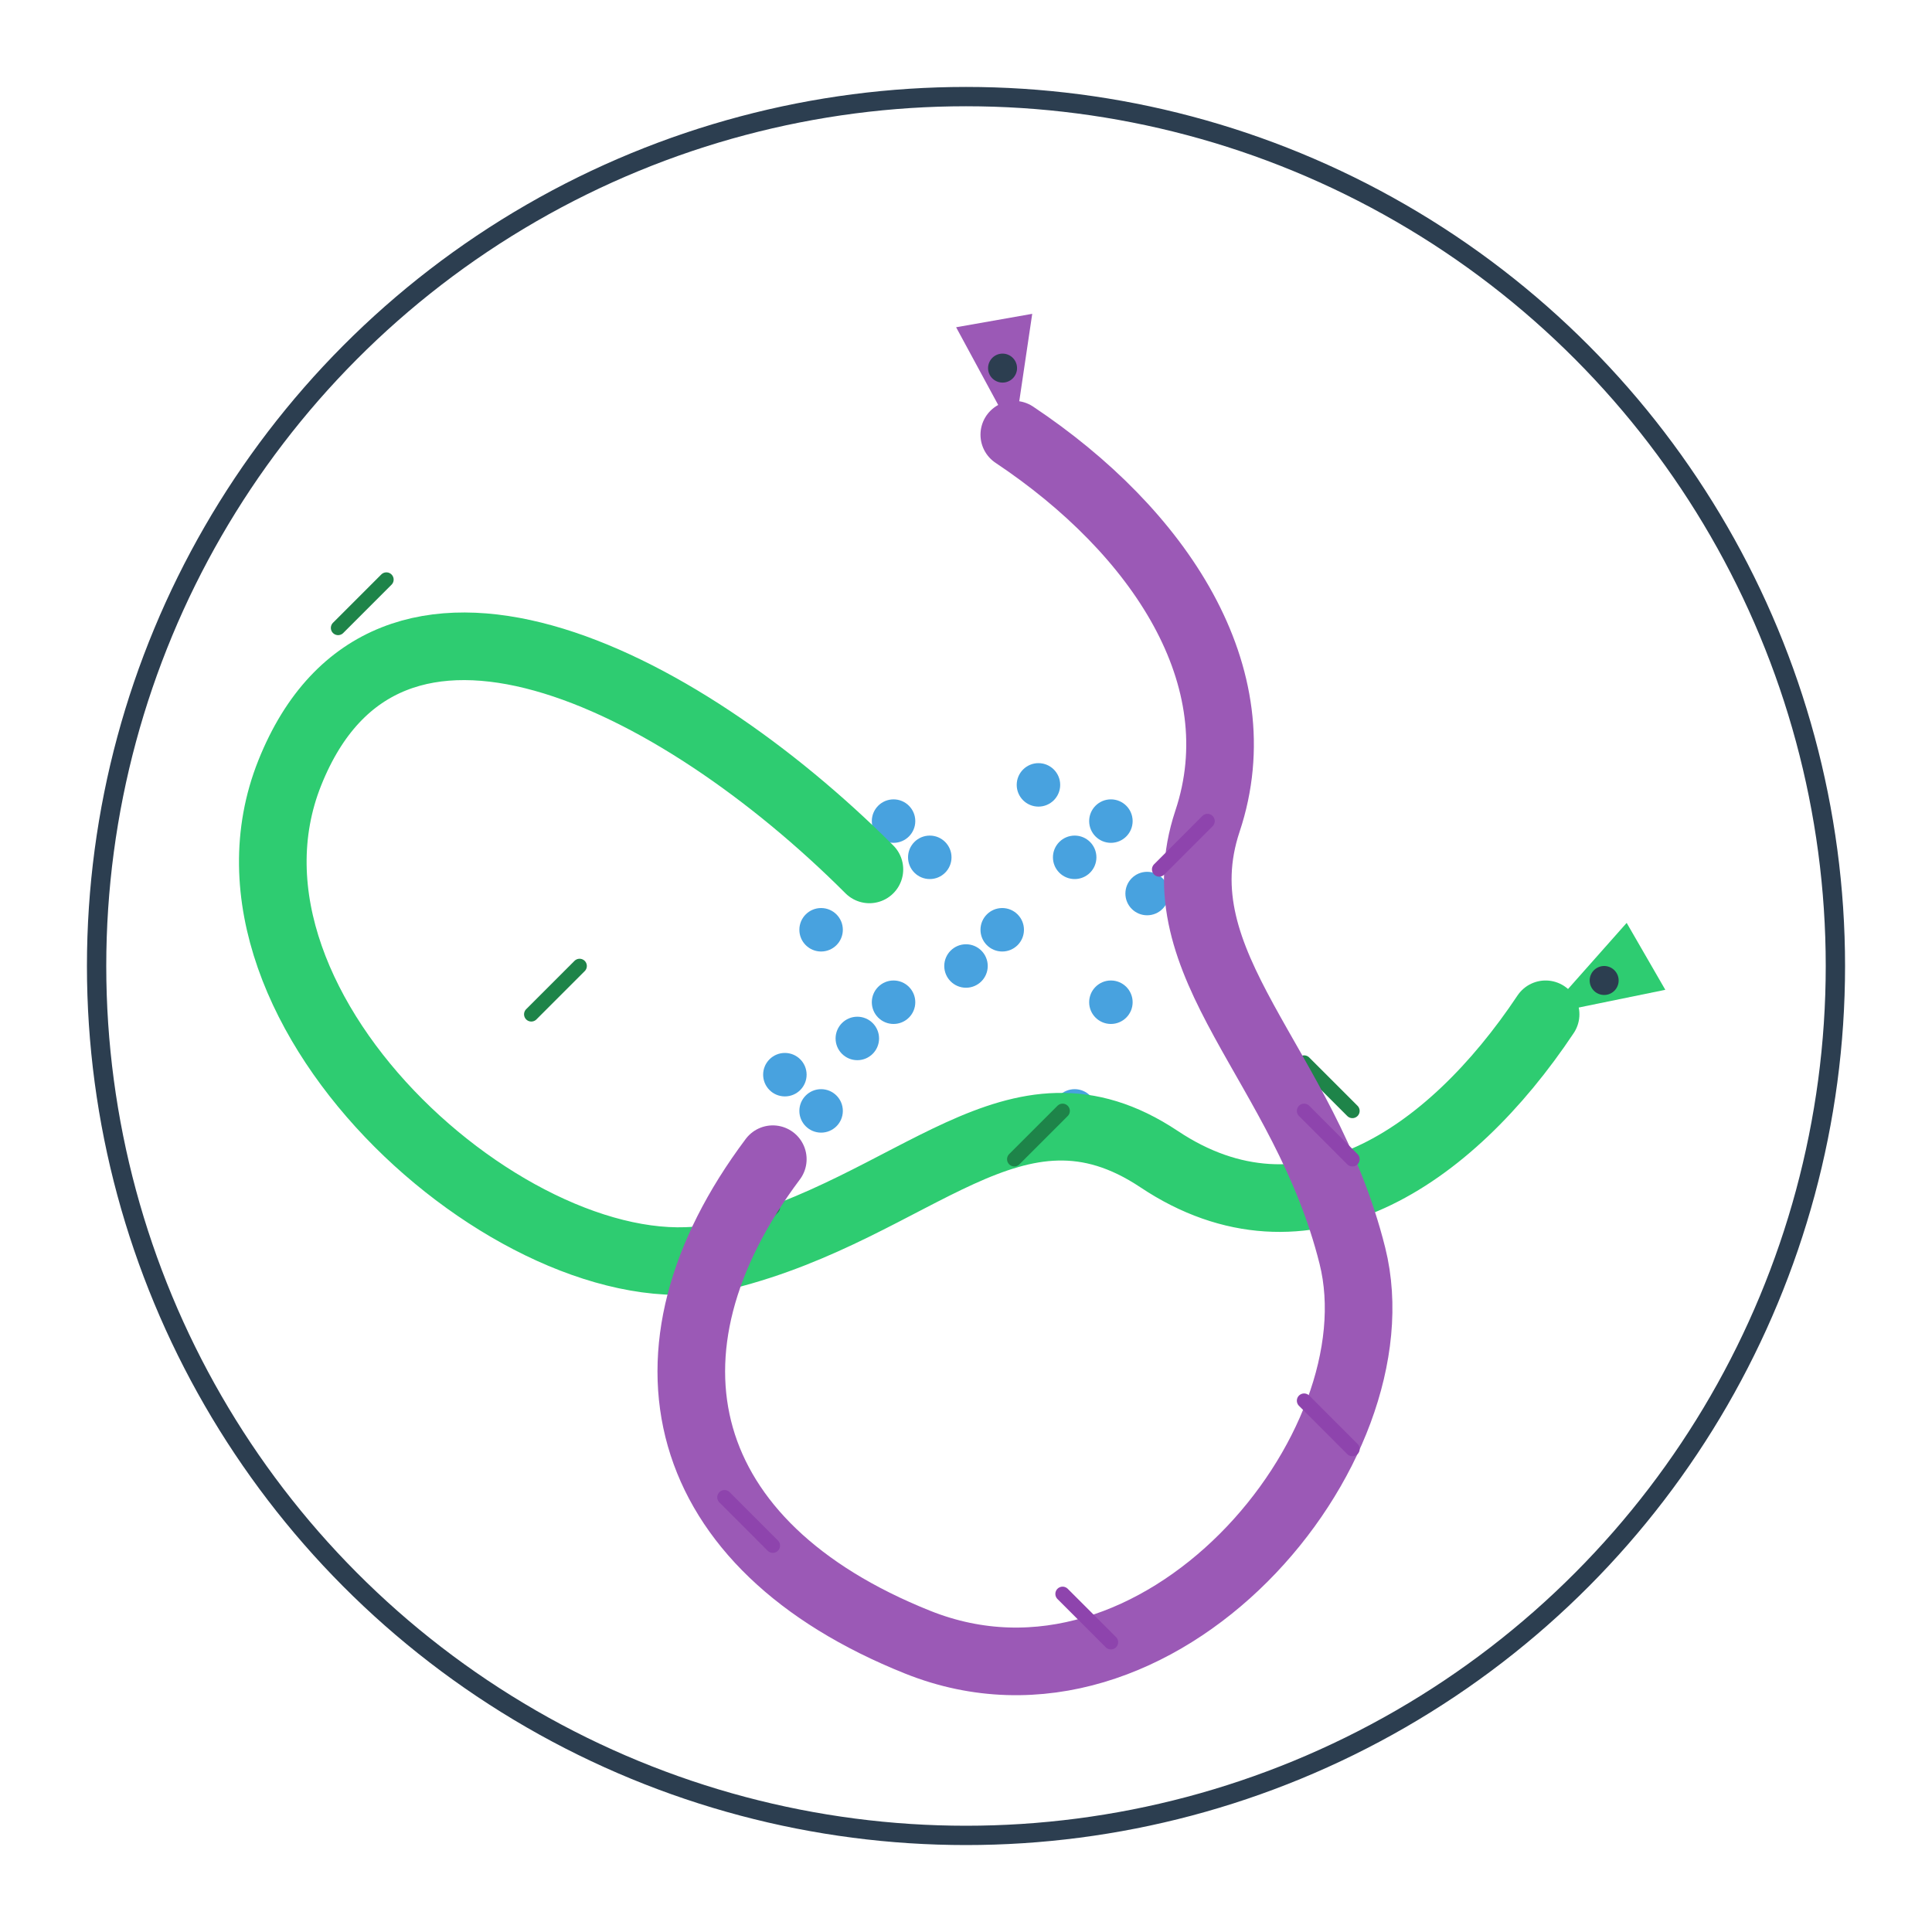 <svg xmlns="http://www.w3.org/2000/svg" viewBox="0 0 200 200">
  <!-- Circular Border -->
  <circle cx="100" cy="100" r="90" fill="none" stroke="#2c3e50" stroke-width="2"/>
  
  <!-- Point Cloud in center -->
  <g transform="translate(100, 100) scale(0.75)">
    <!-- Points -->
    <g fill="#3498db" opacity="0.9">
      <circle cx="0" cy="0" r="3"/>
      <circle cx="15" cy="-15" r="3"/>
      <circle cx="-10" cy="-20" r="3"/>
      <circle cx="20" cy="5" r="3"/>
      <circle cx="-15" cy="10" r="3"/>
      <circle cx="5" cy="25" r="3"/>
      <circle cx="-20" cy="-5" r="3"/>
      <circle cx="10" cy="-25" r="3"/>
      <circle cx="15" cy="20" r="3"/>
      <circle cx="-25" cy="15" r="3"/>
      <circle cx="-5" cy="-15" r="3"/>
      <circle cx="25" cy="-10" r="3"/>
      <circle cx="-20" cy="20" r="3"/>
      <circle cx="25" cy="25" r="3"/>
      <circle cx="-25" cy="-25" r="3"/>
      <circle cx="5" cy="-5" r="3"/>
      <circle cx="-10" cy="5" r="3"/>
      <circle cx="20" cy="-20" r="3"/>
    </g>
  </g>
  
  <!-- First Mamba (Green) -->
  <g transform="translate(100, 100)">
    <path d="M-10,-10 C-30,-30 -60,-45 -70,-20 C-80,5 -45,35 -25,30 C-5,25 5,10 20,20 C35,30 50,20 60,5" 
          fill="none" stroke="#2ecc71" stroke-width="7" stroke-linecap="round"/>
    
    <!-- First Snake Head -->
    <g transform="translate(60, 5) rotate(-30)">
      <path d="M0,0 L12,-4 L12,4 Z" fill="#2ecc71"/>
      <circle cx="7" cy="0" r="1.5" fill="#2c3e50"/>
    </g>
    
    <!-- First Snake Pattern -->
    <path d="M-60,-40 L-65,-35 M-40,0 L-45,5 M-20,25 L-25,30 M10,15 L5,20 M40,15 L35,10" 
          stroke="#1e8449" stroke-width="1.5" stroke-linecap="round"/>
  </g>
  
  <!-- Second Mamba (Purple) -->
  <g transform="translate(100, 100)">
    <path d="M-20,20 C-35,40 -30,60 -5,70 C20,80 45,50 40,30 C35,10 20,0 25,-15 C30,-30 20,-45 5,-55" 
          fill="none" stroke="#9b59b6" stroke-width="7" stroke-linecap="round"/>
    
    <!-- Second Snake Head -->
    <g transform="translate(5, -55) rotate(-100)">
      <path d="M0,0 L12,-4 L12,4 Z" fill="#9b59b6"/>
      <circle cx="7" cy="0" r="1.5" fill="#2c3e50"/>
    </g>
    
    <!-- Second Snake Pattern -->
    <path d="M-25,55 L-20,60 M10,65 L15,70 M35,45 L40,50 M35,15 L40,20 M20,-10 L25,-15" 
          stroke="#8e44ad" stroke-width="1.5" stroke-linecap="round"/>
  </g>
</svg>
